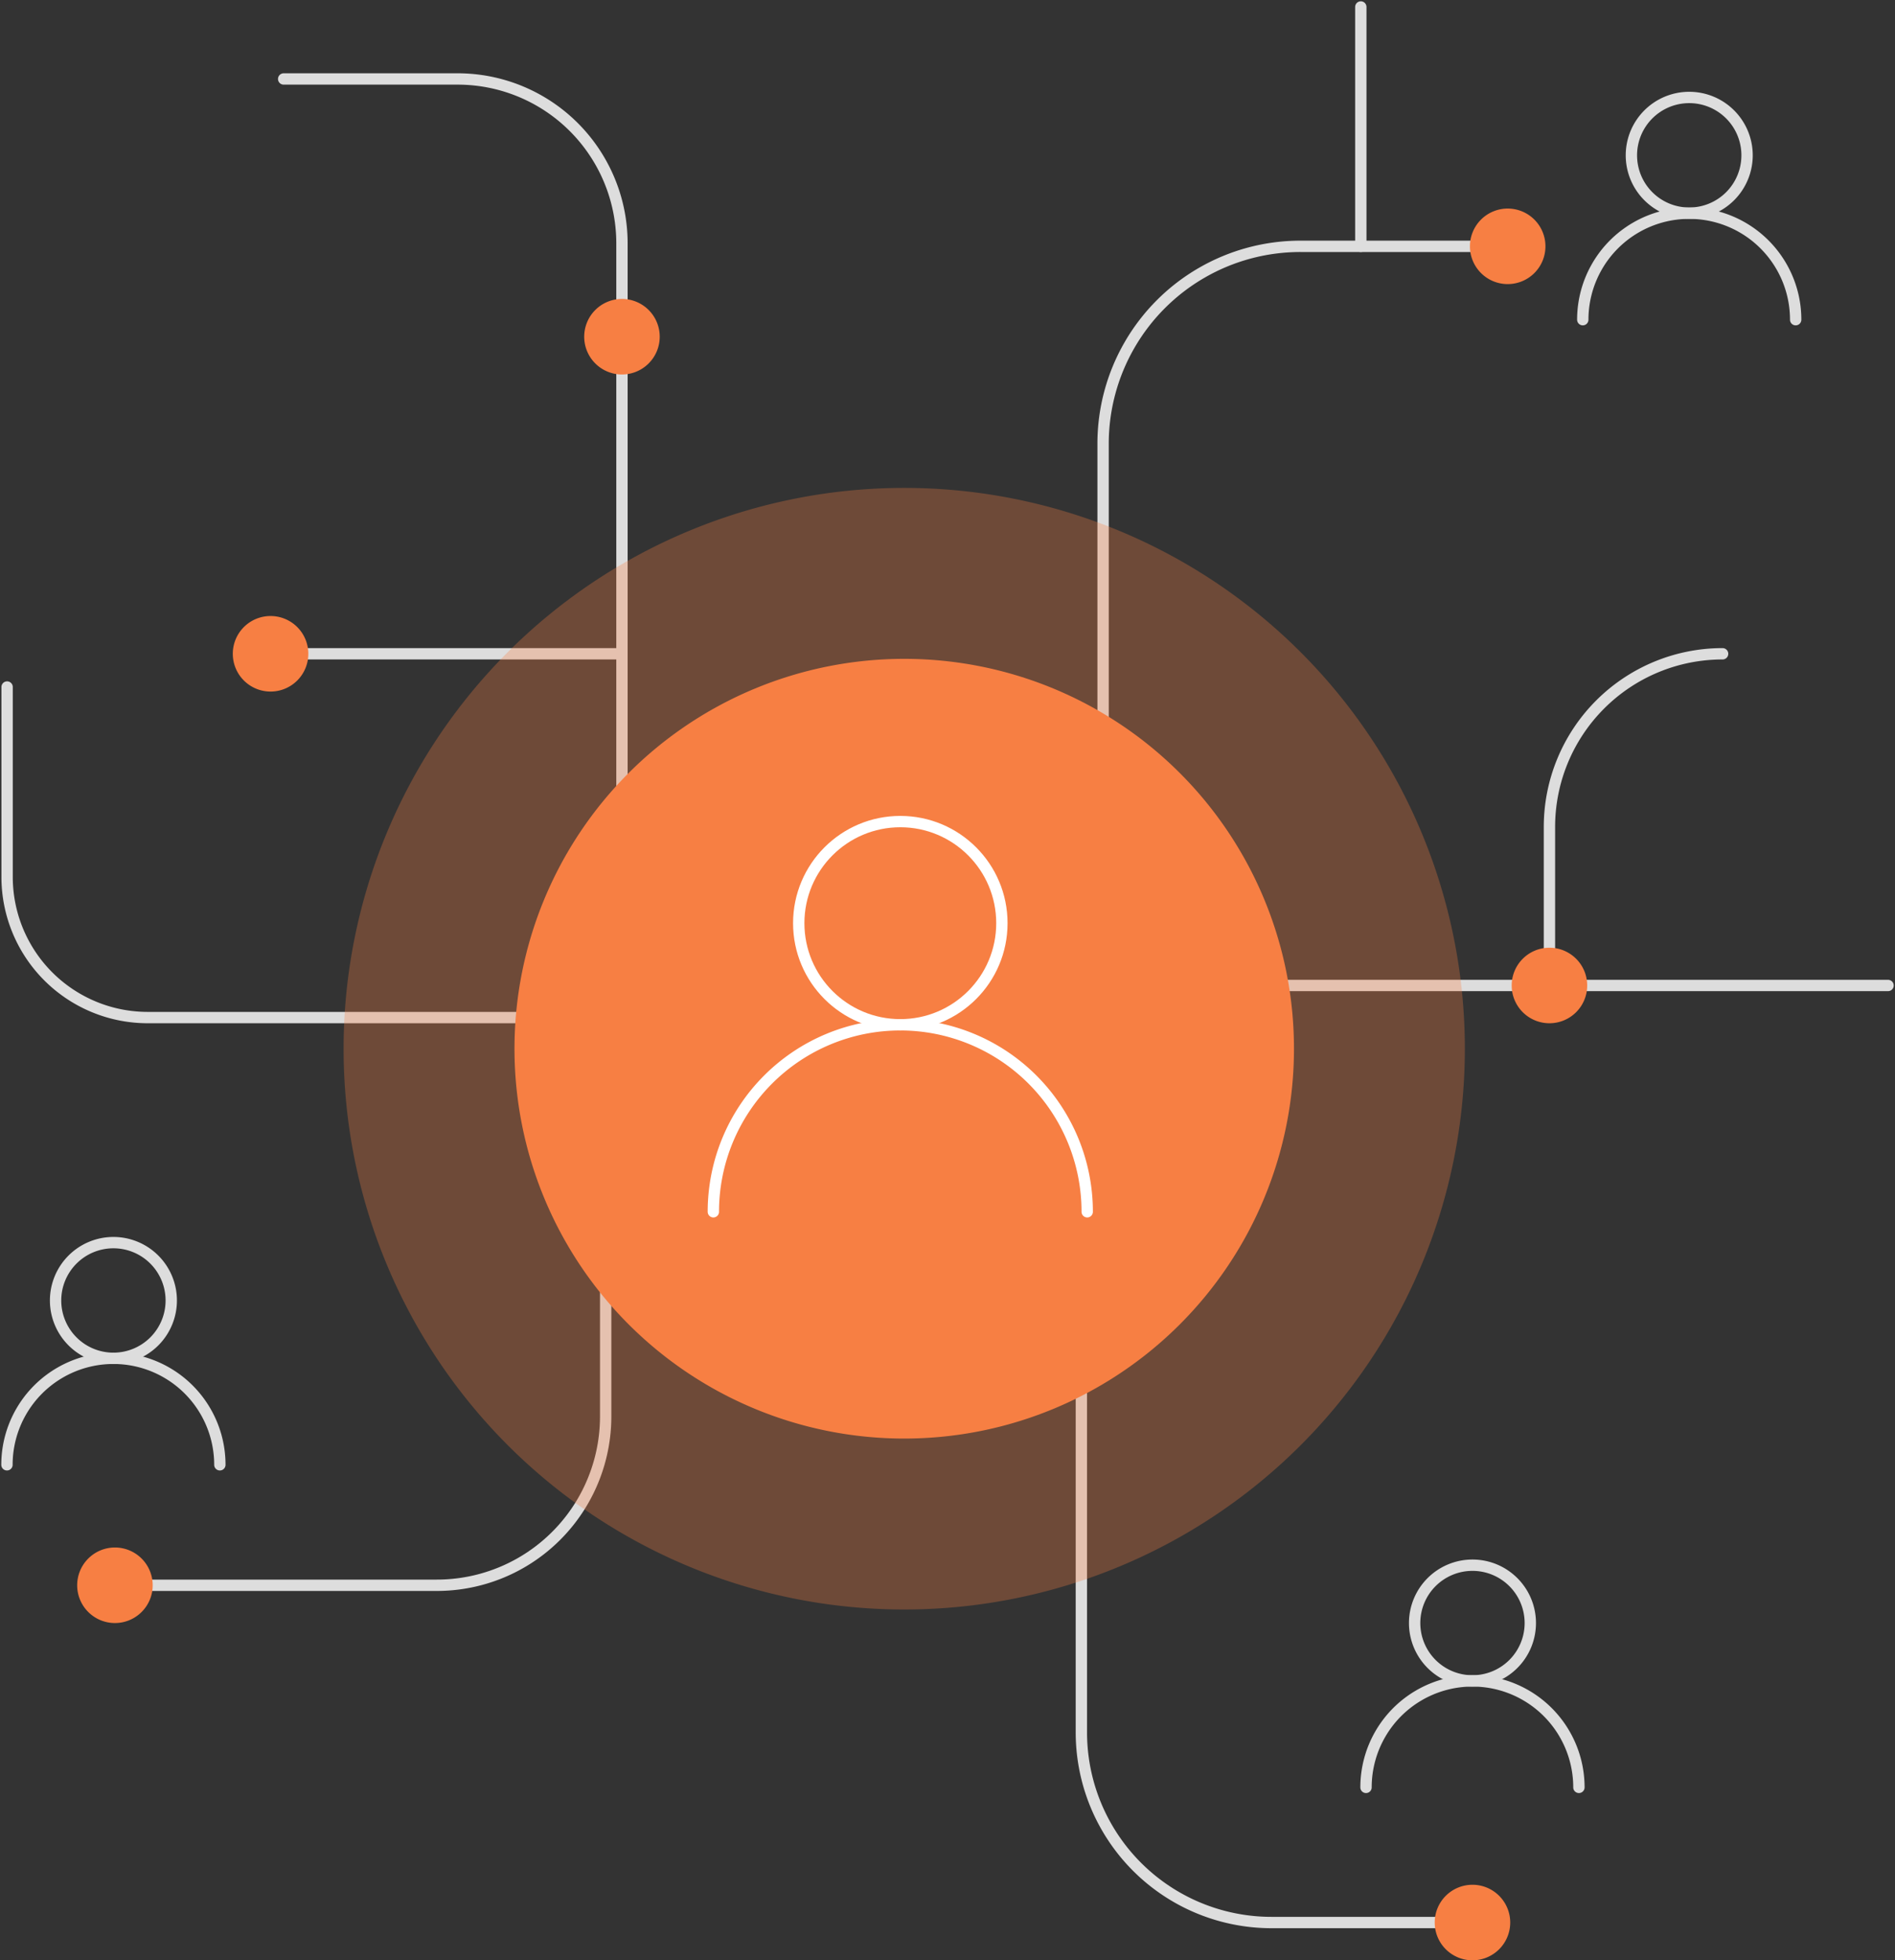 <svg id="Group_436" data-name="Group 436" xmlns="http://www.w3.org/2000/svg" xmlns:xlink="http://www.w3.org/1999/xlink" width="334.21" height="345.626" viewBox="0 0 334.21 345.626">
  <rect x="0" y="0" width="334.21" height="345.626" fill="#333333" stroke="none"/>
  <defs>
    <clipPath id="clip-path">
      <rect id="Rectangle_85" data-name="Rectangle 85" width="334.21" height="345.626" fill="none"/>
    </clipPath>
    <clipPath id="clip-path-3">
      <rect id="Rectangle_83" data-name="Rectangle 83" width="197.751" height="197.751" fill="none"/>
    </clipPath>
  </defs>
  <g id="Group_435" data-name="Group 435" clip-path="url(#clip-path)">
    <g id="Group_434" data-name="Group 434">
      <g id="Group_433" data-name="Group 433" clip-path="url(#clip-path)">
        <path id="Path_722" data-name="Path 722" d="M158.5,126.812V70.191A34.806,34.806,0,0,1,193.31,35.385h32.741" transform="translate(36.044 8.047)" fill="none" stroke="#ddd" stroke-linecap="round" stroke-linejoin="round" stroke-width="2"/>
        <path id="Path_723" data-name="Path 723" d="M16.515,238.913H73.287a29.775,29.775,0,0,0,29.776-29.774V178.5" transform="translate(3.756 40.591)" fill="none" stroke="#ddd" stroke-linecap="round" stroke-linejoin="round" stroke-width="2"/>
        <line id="Line_60" data-name="Line 60" y2="42.204" transform="translate(239.999 1.227)" fill="none" stroke="#ddd" stroke-linecap="round" stroke-linejoin="round" stroke-width="2"/>
        <path id="Path_724" data-name="Path 724" d="M155.381,194.454v66.759a33.534,33.534,0,0,0,33.534,33.534h35.441" transform="translate(35.334 44.22)" fill="none" stroke="#ddd" stroke-linecap="round" stroke-linejoin="round" stroke-width="2"/>
        <path id="Path_725" data-name="Path 725" d="M100.423,142.276V40.329A28.986,28.986,0,0,0,71.436,11.343H40.761" transform="translate(9.269 2.579)" fill="none" stroke="#ddd" stroke-linecap="round" stroke-linejoin="round" stroke-width="2"/>
        <path id="Path_726" data-name="Path 726" d="M1.02,98.689v33.48a24.8,24.8,0,0,0,24.8,24.8h72.7" transform="translate(0.232 22.442)" fill="none" stroke="#ddd" stroke-linecap="round" stroke-linejoin="round" stroke-width="2"/>
        <line id="Line_61" data-name="Line 61" x2="118.478" transform="translate(214.505 173.753)" fill="none" stroke="#ddd" stroke-linecap="round" stroke-linejoin="round" stroke-width="2"/>
        <line id="Line_62" data-name="Line 62" x2="61.975" transform="translate(47.717 115.27)" fill="none" stroke="#ddd" stroke-linecap="round" stroke-linejoin="round" stroke-width="2"/>
        <path id="Path_727" data-name="Path 727" d="M222.637,152.4V124.452a30.538,30.538,0,0,1,30.538-30.538" transform="translate(50.629 21.356)" fill="none" stroke="#ddd" stroke-linecap="round" stroke-linejoin="round" stroke-width="2"/>
        <g id="Group_432" data-name="Group 432" transform="translate(60.597 86.024)" opacity="0.3">
          <g id="Group_431" data-name="Group 431">
            <g id="Group_430" data-name="Group 430" clip-path="url(#clip-path-3)">
              <path id="Path_728" data-name="Path 728" d="M247.121,168.962a98.875,98.875,0,1,1-98.875-98.875,98.875,98.875,0,0,1,98.875,98.875" transform="translate(-49.37 -70.086)" fill="#f77f43"/>
            </g>
          </g>
        </g>
        <path id="Path_729" data-name="Path 729" d="M254.814,24.2a10.2,10.2,0,1,1-10.2-10.2A10.2,10.2,0,0,1,254.814,24.2Z" transform="translate(53.306 3.184)" fill="none" stroke="#ddd" stroke-linecap="round" stroke-linejoin="round" stroke-width="2"/>
        <path id="Path_730" data-name="Path 730" d="M227.428,49.4a18.773,18.773,0,1,1,37.546,0" transform="translate(51.718 6.964)" fill="none" stroke="#ddd" stroke-linecap="round" stroke-linejoin="round" stroke-width="2"/>
        <path id="Path_731" data-name="Path 731" d="M28.387,188.7a10.2,10.2,0,1,1-10.2-10.2A10.2,10.2,0,0,1,28.387,188.7Z" transform="translate(1.816 40.591)" fill="none" stroke="#ddd" stroke-linecap="round" stroke-linejoin="round" stroke-width="2"/>
        <path id="Path_732" data-name="Path 732" d="M1,213.891a18.774,18.774,0,1,1,37.548,0" transform="translate(0.227 44.371)" fill="none" stroke="#ddd" stroke-linecap="round" stroke-linejoin="round" stroke-width="2"/>
        <path id="Path_733" data-name="Path 733" d="M223.668,235.036a10.2,10.2,0,1,1-10.2-10.2A10.2,10.2,0,0,1,223.668,235.036Z" transform="translate(46.223 51.129)" fill="none" stroke="#ddd" stroke-linecap="round" stroke-linejoin="round" stroke-width="2"/>
        <path id="Path_734" data-name="Path 734" d="M196.281,260.231a18.774,18.774,0,1,1,37.548,0" transform="translate(44.635 54.908)" fill="none" stroke="#ddd" stroke-linecap="round" stroke-linejoin="round" stroke-width="2"/>
        <path id="Path_735" data-name="Path 735" d="M90.6,42.943A6.659,6.659,0,1,1,83.944,49.6,6.659,6.659,0,0,1,90.6,42.943" transform="translate(19.089 9.765)" fill="#f77f43"/>
        <path id="Path_736" data-name="Path 736" d="M217.871,29.959a6.659,6.659,0,1,1-6.659,6.659,6.659,6.659,0,0,1,6.659-6.659" transform="translate(48.031 6.813)" fill="#f77f43"/>
        <path id="Path_737" data-name="Path 737" d="M223.871,136.136a6.659,6.659,0,1,1-6.659,6.659,6.659,6.659,0,0,1,6.659-6.659" transform="translate(49.395 30.958)" fill="#f77f43"/>
        <path id="Path_738" data-name="Path 738" d="M40.11,88.489a6.659,6.659,0,1,1-6.659,6.659,6.659,6.659,0,0,1,6.659-6.659" transform="translate(7.607 20.123)" fill="#f77f43"/>
        <path id="Path_739" data-name="Path 739" d="M212.81,270.74a6.659,6.659,0,1,1-6.659,6.659,6.659,6.659,0,0,1,6.659-6.659" transform="translate(46.88 61.568)" fill="#f77f43"/>
        <path id="Path_740" data-name="Path 740" d="M11.089,228.953a6.659,6.659,0,1,1,6.659,6.659,6.659,6.659,0,0,1-6.659-6.659" transform="translate(2.522 50.551)" fill="#f77f43"/>
        <path id="Path_741" data-name="Path 741" d="M211.4,163.378a68.737,68.737,0,1,1-68.737-68.737A68.737,68.737,0,0,1,211.4,163.378" transform="translate(16.811 21.522)" fill="#f77f43"/>
        <circle id="Ellipse_15" data-name="Ellipse 15" cx="17.914" cy="17.914" r="17.914" transform="translate(140.869 144.856)" fill="none" stroke="#fff" stroke-linecap="round" stroke-linejoin="round" stroke-width="2"/>
        <path id="Path_742" data-name="Path 742" d="M102.5,180.176a32.967,32.967,0,0,1,65.935,0" transform="translate(23.31 33.476)" fill="none" stroke="#fff" stroke-linecap="round" stroke-linejoin="round" stroke-width="2"/>
      </g>
    </g>
  </g>
</svg>
